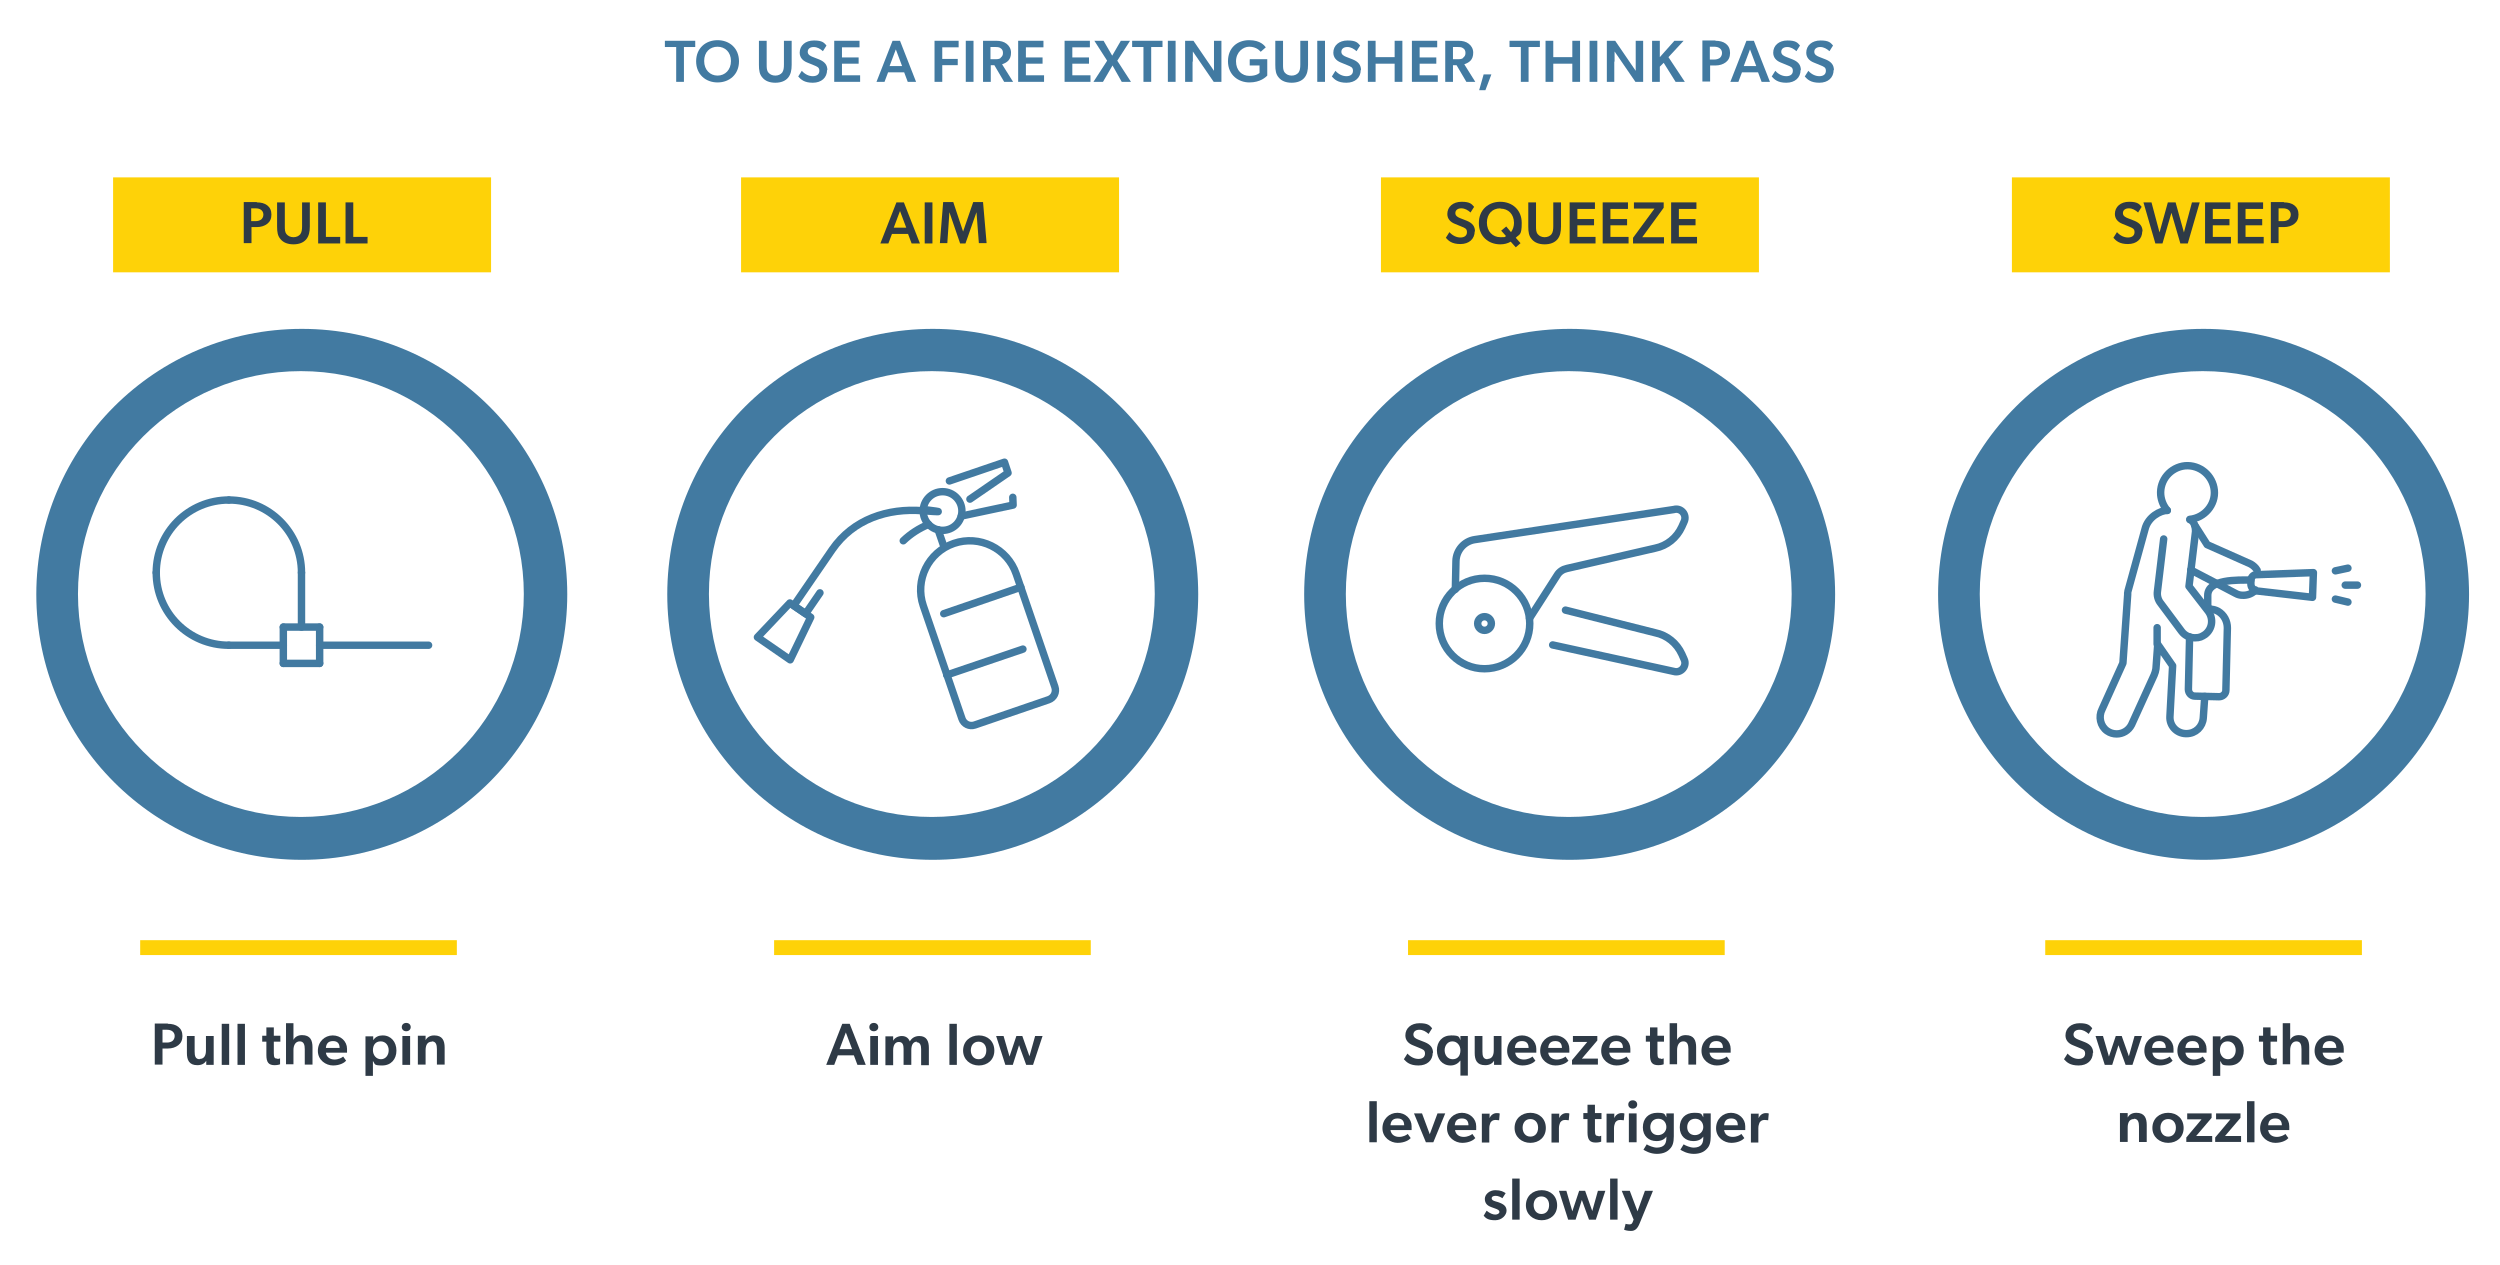 <?xml version="1.0" encoding="UTF-8"?>
<svg xmlns="http://www.w3.org/2000/svg" version="1.1" viewBox="0 0 840 425">
  <defs>
    <style>
      .cls-1 {
        fill: none;
        stroke: #427aa1;
        stroke-linecap: round;
        stroke-linejoin: round;
        stroke-width: 2.5px;
      }

      .cls-2 {
        fill: #427aa1;
      }

      .cls-3 {
        fill: #2e3a46;
      }

      .cls-4 {
        fill: #fed208;
      }
    </style>
  </defs>
  <!-- Generator: Adobe Illustrator 28.6.0, SVG Export Plug-In . SVG Version: 1.2.0 Build 709)  -->
  <g>
    <g id="Layer_1">
      <rect class="cls-4" x="47.1" y="315.9" width="106.4" height="5"/>
      <rect class="cls-4" x="38" y="59.6" width="127" height="31.9"/>
      <path class="cls-2" d="M101.4,110.5c-49.2,0-89.2,39.9-89.2,89.2s39.9,89.2,89.2,89.2,89.2-39.9,89.2-89.2-39.9-89.2-89.2-89.2ZM101.1,274.5c-41.4,0-74.9-33.5-74.9-74.9s33.5-74.9,74.9-74.9,74.9,33.5,74.9,74.9-33.5,74.9-74.9,74.9Z"/>
      <g>
        <path class="cls-3" d="M56.4,344c1.4,0,2.6.3,3.5,1,.9.7,1.4,1.7,1.4,3.1s-.5,2.4-1.4,3.1c-.9.7-2.1,1.1-3.5,1.1h-1.8v5.4h-2.6v-13.8h4.4ZM57.9,349.8c.4-.3.8-.9.8-1.7s-.4-1.3-.8-1.6c-.4-.3-1-.5-1.8-.5h-1.5v4.3h1.5c.8,0,1.3-.2,1.8-.5Z"/>
        <path class="cls-3" d="M67.1,355.8c1.5,0,2.1-1.2,2.1-2.8v-4.9h2.6v9.7h-2.5v-1.4c-.6,1-1.6,1.5-3,1.5-2.8,0-3.5-1.8-3.5-4.1v-5.7h2.6v5.2c0,1.4.2,2.6,1.7,2.6Z"/>
        <path class="cls-3" d="M77,344v13.8h-2.5v-13.8h2.5Z"/>
        <path class="cls-3" d="M82.3,344v13.8h-2.5v-13.8h2.5Z"/>
        <path class="cls-3" d="M93.2,355.8c.5,0,.9-.2.9-.2v2s-.7.3-1.8.3c-2,0-2.8-.9-2.8-3.4v-4.5h-1.4v-2h1.4v-2.8h2.5v2.8h2.2v2h-2.2v3.9c0,1.5.3,1.8,1.2,1.8Z"/>
        <path class="cls-3" d="M105,352v5.7h-2.6v-5.2c0-1.4-.3-2.6-1.7-2.6s-2.1,1.3-2.1,2.9v4.8h-2.5v-13.8h2.5v5.6h0c.5-1,1.5-1.6,2.9-1.6,2.8,0,3.5,1.8,3.5,4.1Z"/>
        <path class="cls-3" d="M112.4,356c1.3,0,2.5-.6,2.9-1l1,1.4c-.5.6-2,1.6-4.4,1.6s-5.1-1.8-5.1-4.9,2.3-5.2,5-5.2,4.8,2,4.8,4.5,0,1.3,0,1.3h-7.1c.2,1.5,1.4,2.3,2.9,2.3ZM109.5,352.1h4.6c0-1.1-.4-2.3-2.2-2.3s-2.3,1.1-2.4,2.3Z"/>
        <path class="cls-3" d="M125.4,349.5c.8-1.2,1.9-1.6,3.2-1.6,2.8,0,4.6,2.2,4.6,5.1s-1.8,5-4.8,5-2.3-.5-3.1-1.5h0c0,.5,0,.9,0,1.6v3.4h-2.5v-13.3h2.6v1.4s0,0,0,0ZM125.3,352.9c0,1.6,1.1,3,2.7,3s2.6-1.4,2.6-3-1-3-2.7-3-2.6,1.2-2.6,3Z"/>
        <path class="cls-3" d="M135,345.1c0-.8.6-1.4,1.5-1.4s1.5.6,1.5,1.4-.6,1.4-1.5,1.4-1.5-.6-1.5-1.4ZM137.8,348.1v9.7h-2.6v-9.7h2.6Z"/>
        <path class="cls-3" d="M145.1,350c-1.6,0-2.1,1.3-2.1,2.9v4.8h-2.6v-9.7h2.6v1.5s0,0,0,0c.5-1,1.5-1.6,2.9-1.6,2.8,0,3.5,1.8,3.5,4.1v5.7h-2.6v-5.2c0-1.4-.3-2.6-1.7-2.6Z"/>
      </g>
      <rect class="cls-4" x="260.1" y="315.9" width="106.4" height="5"/>
      <g>
        <path class="cls-3" d="M281.5,354.6l-1.2,3.2h-2.7l5.4-13.8h2.5l5.4,13.8h-2.8l-1.2-3.2h-5.4ZM286.3,352.5l-2.1-5.6-2.1,5.6h4.1Z"/>
        <path class="cls-3" d="M292.1,345.1c0-.8.6-1.4,1.5-1.4s1.5.6,1.5,1.4-.6,1.4-1.5,1.4-1.5-.6-1.5-1.4ZM295,348.1v9.7h-2.6v-9.7h2.6Z"/>
        <path class="cls-3" d="M308.1,350c-1.3,0-1.9,1.1-1.9,2.8v5h-2.6v-5.4c0-1.3-.3-2.3-1.6-2.3s-1.9,1.2-1.9,2.8v5h-2.6v-9.7h2.6v1.5s0,0,0,0c.4-.9,1.6-1.6,2.9-1.6s2.2.6,2.7,1.8c.7-1.2,1.8-1.8,3.2-1.8,2.5,0,3.2,1.8,3.2,4v5.8h-2.6v-5.4c0-1.2-.3-2.3-1.5-2.3Z"/>
        <path class="cls-3" d="M321.5,344v13.8h-2.5v-13.8h2.5Z"/>
        <path class="cls-3" d="M323.6,353c0-3.1,2.3-5.1,5.3-5.1s5.2,2,5.2,5.1-2.3,5-5.2,5-5.3-2-5.3-5ZM328.8,350c-1.7,0-2.6,1.3-2.6,2.9s.9,3,2.6,3,2.6-1.3,2.6-3-1-2.9-2.6-2.9Z"/>
        <path class="cls-3" d="M340.3,357.8h-2.5l-3.1-9.7h2.5l2,6.9,2.3-6.9h2l2.4,6.8,1.9-6.8h2.5l-3.2,9.7h-2.3l-2.4-6.6-2.1,6.6Z"/>
      </g>
      <g>
        <path class="cls-3" d="M86.3,68c1.4,0,2.6.3,3.5,1,.9.7,1.4,1.7,1.4,3.1s-.5,2.4-1.4,3.1c-.9.7-2.1,1.1-3.5,1.1h-1.8v5.4h-2.6v-13.8h4.4ZM87.7,73.8c.4-.3.8-.9.8-1.7s-.4-1.3-.8-1.6c-.4-.3-1-.5-1.8-.5h-1.5v4.3h1.5c.8,0,1.3-.2,1.8-.5Z"/>
        <path class="cls-3" d="M104.1,76.1c0,1.8-.3,3.2-1.2,4.3-.9,1.1-2.4,1.7-4.3,1.7s-3.4-.6-4.3-1.7c-1-1.1-1.2-2.4-1.2-4.3v-8.1h2.6v8c0,1.1,0,2,.6,2.7.5.6,1.3,1,2.3,1s1.8-.4,2.3-1c.5-.7.6-1.6.6-2.7v-8h2.6v8.1Z"/>
        <path class="cls-3" d="M109.5,68v11.6h4.8v2.2h-7.4v-13.8h2.6Z"/>
        <path class="cls-3" d="M118.7,68v11.6h4.8v2.2h-7.4v-13.8h2.6Z"/>
      </g>
      <rect class="cls-4" x="473.1" y="315.9" width="106.4" height="5"/>
      <rect class="cls-4" x="464" y="59.6" width="127" height="31.9"/>
      <path class="cls-2" d="M527.4,110.5c-49.2,0-89.2,39.9-89.2,89.2s39.9,89.2,89.2,89.2,89.2-39.9,89.2-89.2-39.9-89.2-89.2-89.2ZM527.1,274.5c-41.4,0-74.9-33.5-74.9-74.9s33.5-74.9,74.9-74.9,74.9,33.5,74.9,74.9-33.5,74.9-74.9,74.9Z"/>
      <g>
        <path class="cls-3" d="M481.4,353.7c0,2.6-1.9,4.3-4.8,4.3s-4-1.1-4.9-2.1l1.2-1.9c1.1,1.2,2.4,1.8,3.7,1.8s2.2-.6,2.2-1.8-.7-1.4-1.9-1.9l-2.2-.9c-1.5-.6-2.5-1.7-2.5-3.3,0-2.4,1.9-4.1,4.8-4.1s3.4.8,4.2,1.7l-1.2,1.9c-.9-.8-1.9-1.4-3.1-1.4s-2,.6-2,1.6.9,1.4,1.6,1.7l2.3.9c1.9.8,2.7,1.9,2.7,3.6Z"/>
        <path class="cls-3" d="M490.6,356.4c-.7,1-1.9,1.6-3.2,1.6-2.8,0-4.6-2.2-4.6-5.1s1.8-5,4.8-5,2.6.6,3.1,1.6h0v-1.4h2.5v13.3h-2.5v-5h0ZM490.7,352.9c0-1.6-1.1-3-2.7-3s-2.6,1.4-2.6,3,1,3,2.7,3,2.6-1.2,2.6-3Z"/>
        <path class="cls-3" d="M499.8,355.8c1.5,0,2.1-1.2,2.1-2.8v-4.9h2.6v9.7h-2.5v-1.4c-.6,1-1.6,1.5-3,1.5-2.8,0-3.5-1.8-3.5-4.1v-5.7h2.6v5.2c0,1.4.2,2.6,1.7,2.6Z"/>
        <path class="cls-3" d="M512,356c1.3,0,2.5-.6,2.9-1l1,1.4c-.5.6-2,1.6-4.4,1.6s-5.1-1.8-5.1-4.9,2.3-5.2,5-5.2,4.8,2,4.8,4.5,0,1.3,0,1.3h-7.1c.2,1.5,1.4,2.3,2.9,2.3ZM509,352.1h4.6c0-1.1-.4-2.3-2.2-2.3s-2.3,1.1-2.4,2.3Z"/>
        <path class="cls-3" d="M523.1,356c1.3,0,2.5-.6,2.9-1l1,1.4c-.5.6-2,1.6-4.4,1.6s-5.1-1.8-5.1-4.9,2.3-5.2,5-5.2,4.8,2,4.8,4.5,0,1.3,0,1.3h-7.1c.2,1.5,1.4,2.3,2.9,2.3ZM520.2,352.1h4.6c0-1.1-.4-2.3-2.2-2.3s-2.3,1.1-2.4,2.3Z"/>
        <path class="cls-3" d="M533.5,350.1h-5v-2h8.2v1.5l-5.2,6.1h5.4v2h-8.7v-1.5l5.2-6.2Z"/>
        <path class="cls-3" d="M543.6,356c1.3,0,2.5-.6,2.9-1l1,1.4c-.5.6-2,1.6-4.4,1.6s-5.1-1.8-5.1-4.9,2.3-5.2,5-5.2,4.8,2,4.8,4.5,0,1.3,0,1.3h-7.1c.2,1.5,1.4,2.3,2.9,2.3ZM540.7,352.1h4.6c0-1.1-.4-2.3-2.2-2.3s-2.3,1.1-2.4,2.3Z"/>
        <path class="cls-3" d="M558.1,355.8c.5,0,.9-.2.9-.2v2s-.7.3-1.8.3c-2,0-2.8-.9-2.8-3.4v-4.5h-1.4v-2h1.4v-2.8h2.5v2.8h2.2v2h-2.2v3.9c0,1.5.3,1.8,1.2,1.8Z"/>
        <path class="cls-3" d="M569.9,352v5.7h-2.6v-5.2c0-1.4-.3-2.6-1.7-2.6s-2.1,1.3-2.1,2.9v4.8h-2.5v-13.8h2.5v5.6h0c.5-1,1.5-1.6,2.9-1.6,2.8,0,3.5,1.8,3.5,4.1Z"/>
        <path class="cls-3" d="M577.3,356c1.3,0,2.5-.6,2.9-1l1,1.4c-.5.6-2,1.6-4.4,1.6s-5.1-1.8-5.1-4.9,2.3-5.2,5-5.2,4.8,2,4.8,4.5,0,1.3,0,1.3h-7.1c.2,1.5,1.4,2.3,2.9,2.3ZM574.3,352.1h4.6c0-1.1-.4-2.3-2.2-2.3s-2.3,1.1-2.4,2.3Z"/>
        <path class="cls-3" d="M462.6,370v13.8h-2.5v-13.8h2.5Z"/>
        <path class="cls-3" d="M470.1,382c1.3,0,2.5-.6,2.9-1l1,1.4c-.5.6-2,1.6-4.4,1.6s-5.1-1.8-5.1-4.9,2.3-5.2,5-5.2,4.8,2,4.8,4.5,0,1.3,0,1.3h-7.1c.2,1.5,1.4,2.3,2.9,2.3ZM467.2,378.1h4.6c0-1.1-.4-2.3-2.2-2.3s-2.3,1.1-2.4,2.3Z"/>
        <path class="cls-3" d="M477.8,374.1l2.6,7,2.6-7h2.6l-4,9.7h-2.5l-4-9.7h2.7Z"/>
        <path class="cls-3" d="M491.8,382c1.3,0,2.5-.6,2.9-1l1,1.4c-.5.6-2,1.6-4.4,1.6s-5.1-1.8-5.1-4.9,2.3-5.2,5-5.2,4.8,2,4.8,4.5,0,1.3,0,1.3h-7.1c.2,1.5,1.4,2.3,2.9,2.3ZM488.8,378.1h4.6c0-1.1-.4-2.3-2.2-2.3s-2.3,1.1-2.4,2.3Z"/>
        <path class="cls-3" d="M500.5,374.1v1.6s0,0,0,0c.4-1,1.3-1.7,2.4-1.7s1,.2,1,.2l-.2,2.2h-.1c-.3,0-.7-.1-1.1-.1-.8,0-1.3.3-1.7.9-.2.5-.4,1.1-.4,1.9v4.8h-2.5v-9.7h2.5Z"/>
        <path class="cls-3" d="M508.9,379c0-3.1,2.3-5.1,5.3-5.1s5.2,2,5.2,5.1-2.3,5-5.2,5-5.3-2-5.3-5ZM514.2,376c-1.7,0-2.6,1.3-2.6,2.9s.9,3,2.6,3,2.6-1.3,2.6-3-1-2.9-2.6-2.9Z"/>
        <path class="cls-3" d="M523.9,374.1v1.6s0,0,0,0c.4-1,1.3-1.7,2.4-1.7s1,.2,1,.2l-.2,2.2h-.1c-.3,0-.7-.1-1.1-.1-.8,0-1.3.3-1.7.9-.2.5-.4,1.1-.4,1.9v4.8h-2.5v-9.7h2.5Z"/>
        <path class="cls-3" d="M537.1,381.8c.5,0,.9-.2.9-.2v2s-.7.3-1.8.3c-2,0-2.8-.9-2.8-3.4v-4.5h-1.4v-2h1.4v-2.8h2.5v2.8h2.2v2h-2.2v3.9c0,1.5.3,1.8,1.2,1.8Z"/>
        <path class="cls-3" d="M542.4,374.1v1.6s0,0,0,0c.4-1,1.3-1.7,2.4-1.7s1,.2,1,.2l-.2,2.2h-.1c-.3,0-.7-.1-1.1-.1-.8,0-1.3.3-1.7.9-.2.5-.4,1.1-.4,1.9v4.8h-2.5v-9.7h2.5Z"/>
        <path class="cls-3" d="M547.1,371.1c0-.8.6-1.4,1.5-1.4s1.5.6,1.5,1.4-.6,1.4-1.5,1.4-1.5-.6-1.5-1.4ZM549.9,374.1v9.7h-2.6v-9.7h2.6Z"/>
        <path class="cls-3" d="M556.5,383.4c-2.4,0-4.5-1.6-4.5-4.6s1.9-4.9,4.8-4.9,2.4.5,3.1,1.5h0v-1.3s2.5,0,2.5,0v7.7c0,2.1-.4,3.3-1.3,4.2-.8.9-2.1,1.7-4.4,1.7s-4-1.1-4.5-1.4l1.1-1.8c.6.4,2.2,1.1,3.4,1.1s2.1-.4,2.5-.9c.4-.4.7-1.2.7-2.3v-.5h0c-.7,1-1.8,1.5-3.3,1.5ZM557.2,375.9c-1.7,0-2.7,1.2-2.7,2.8s1,2.7,2.6,2.7,2.8-1.2,2.8-2.7-1-2.8-2.7-2.8Z"/>
        <path class="cls-3" d="M568.9,383.4c-2.4,0-4.5-1.6-4.5-4.6s1.9-4.9,4.8-4.9,2.4.5,3.1,1.5h0v-1.3s2.5,0,2.5,0v7.7c0,2.1-.4,3.3-1.3,4.2-.8.9-2.1,1.7-4.4,1.7s-4-1.1-4.5-1.4l1.1-1.8c.6.4,2.2,1.1,3.4,1.1s2.1-.4,2.5-.9c.4-.4.7-1.2.7-2.3v-.5h0c-.7,1-1.8,1.5-3.3,1.5ZM569.6,375.9c-1.7,0-2.7,1.2-2.7,2.8s1,2.7,2.6,2.7,2.8-1.2,2.8-2.7-1-2.8-2.7-2.8Z"/>
        <path class="cls-3" d="M582.2,382c1.3,0,2.5-.6,2.9-1l1,1.4c-.5.6-2,1.6-4.4,1.6s-5.1-1.8-5.1-4.9,2.3-5.2,5-5.2,4.8,2,4.8,4.5,0,1.3,0,1.3h-7.1c.2,1.5,1.4,2.3,2.9,2.3ZM579.3,378.1h4.6c0-1.1-.4-2.3-2.2-2.3s-2.3,1.1-2.4,2.3Z"/>
        <path class="cls-3" d="M590.9,374.1v1.6s0,0,0,0c.4-1,1.3-1.7,2.4-1.7s1,.2,1,.2l-.2,2.2h-.1c-.3,0-.7-.1-1.1-.1-.8,0-1.3.3-1.7.9-.2.5-.4,1.1-.4,1.9v4.8h-2.5v-9.7h2.5Z"/>
        <path class="cls-3" d="M502.5,401.8c-.8,0-1.3.3-1.3.8s.3.8,1.4,1.1l.7.2c2.1.7,2.9,1.5,2.9,2.9s-1.5,3.2-3.8,3.2-3.1-.6-3.9-1.5l1-1.7c1.1.9,2.1,1.3,2.9,1.3s1.4-.4,1.4-.9-.4-.8-1.6-1.2l-1.1-.4c-1.4-.5-2.2-1.3-2.2-2.8s1.6-2.9,3.5-2.9,2.7.5,3.5,1l-1.1,1.7c-.6-.4-1.4-.8-2.3-.8Z"/>
        <path class="cls-3" d="M510.6,396v13.8h-2.5v-13.8h2.5Z"/>
        <path class="cls-3" d="M512.7,405c0-3.1,2.3-5.1,5.3-5.1s5.2,2,5.2,5.1-2.3,5-5.2,5-5.3-2-5.3-5ZM517.9,402c-1.7,0-2.6,1.3-2.6,2.9s.9,3,2.6,3,2.6-1.3,2.6-3-1-2.9-2.6-2.9Z"/>
        <path class="cls-3" d="M529.4,409.8h-2.5l-3.1-9.7h2.5l2,6.9,2.3-6.9h2l2.4,6.8,1.9-6.8h2.5l-3.2,9.7h-2.3l-2.4-6.6-2.1,6.6Z"/>
        <path class="cls-3" d="M543.5,396v13.8h-2.5v-13.8h2.5Z"/>
        <path class="cls-3" d="M547.6,400.1l2.6,6.9,2.5-6.9h2.7l-4.5,11c-.7,1.7-1.5,2.5-2.9,2.5s-2.3-.4-2.3-.4l.5-2s.7.2,1.2.2.9-.1,1.1-.6l.4-1-4-9.7h2.7Z"/>
      </g>
      <g>
        <path class="cls-3" d="M495.5,77.7c0,2.6-1.9,4.3-4.8,4.3s-4-1.1-4.9-2.1l1.2-1.9c1.1,1.2,2.4,1.8,3.7,1.8s2.2-.6,2.2-1.8-.7-1.4-1.9-1.9l-2.2-.9c-1.5-.6-2.5-1.7-2.5-3.3,0-2.4,1.9-4.1,4.8-4.1s3.4.8,4.2,1.7l-1.2,1.9c-.9-.8-1.9-1.4-3.1-1.4s-2,.6-2,1.6.9,1.4,1.6,1.7l2.3.9c1.9.8,2.7,1.9,2.7,3.6Z"/>
        <path class="cls-3" d="M496.9,74.9c0-4.4,3.2-7.1,7.2-7.1s7.2,2.7,7.2,7.1-.8,3.7-2,5l1.6,1.8-1.6,1.4-1.7-1.9c-1,.6-2.2.9-3.5.9-4,0-7.2-2.7-7.2-7.1ZM504.1,70c-2.6,0-4.5,1.8-4.5,4.8s2,4.9,4.5,4.9,1.3-.1,1.9-.4l-1.6-1.8,1.7-1.4,1.6,1.9c.6-.8,1-1.9,1-3.1,0-3-2-4.8-4.5-4.8Z"/>
        <path class="cls-3" d="M524.5,76.1c0,1.8-.3,3.2-1.2,4.3-.9,1.1-2.4,1.7-4.3,1.7s-3.4-.6-4.3-1.7c-1-1.1-1.2-2.4-1.2-4.3v-8.1h2.6v8c0,1.1,0,2,.6,2.7.5.6,1.3,1,2.3,1s1.8-.4,2.3-1c.5-.7.6-1.6.6-2.7v-8h2.6v8.1Z"/>
        <path class="cls-3" d="M535.9,68v2.2h-5.9v3.4h5.6v2.1h-5.6v3.9h6.1v2.2h-8.7v-13.8h8.5Z"/>
        <path class="cls-3" d="M547,68v2.2h-5.9v3.4h5.6v2.1h-5.6v3.9h6.1v2.2h-8.7v-13.8h8.5Z"/>
        <path class="cls-3" d="M556,70.1h-7v-2.1h10v1.8l-7.2,9.9h7.3v2.1h-10.4v-1.9l7.2-9.8Z"/>
        <path class="cls-3" d="M570,68v2.2h-5.9v3.4h5.6v2.1h-5.6v3.9h6.1v2.2h-8.7v-13.8h8.5Z"/>
      </g>
      <rect class="cls-4" x="249" y="59.6" width="127" height="31.9"/>
      <g>
        <path class="cls-3" d="M299.7,78.6l-1.2,3.2h-2.7l5.4-13.8h2.5l5.4,13.8h-2.8l-1.2-3.2h-5.4ZM304.5,76.5l-2.1-5.6-2.1,5.6h4.1Z"/>
        <path class="cls-3" d="M313.3,68v13.8h-2.6v-13.8h2.6Z"/>
        <path class="cls-3" d="M328.1,71.3l-3.7,10.5h-1.8l-3.6-10.5h0l-.7,10.4h-2.5l1.1-13.8h3.4l3.3,9.9h0l3.4-9.9h3.3l1.2,13.8h-2.6l-.8-10.4h0Z"/>
      </g>
      <rect class="cls-4" x="687.2" y="315.9" width="106.4" height="5"/>
      <path class="cls-2" d="M740.4,110.5c-49.2,0-89.2,39.9-89.2,89.2s39.9,89.2,89.2,89.2,89.2-39.9,89.2-89.2-39.9-89.2-89.2-89.2ZM740.1,274.5c-41.4,0-74.9-33.5-74.9-74.9s33.5-74.9,74.9-74.9,74.9,33.5,74.9,74.9-33.5,74.9-74.9,74.9Z"/>
      <g>
        <path class="cls-3" d="M703.2,353.7c0,2.6-1.9,4.3-4.8,4.3s-4-1.1-4.9-2.1l1.2-1.9c1.1,1.2,2.4,1.8,3.7,1.8s2.2-.6,2.2-1.8-.7-1.4-1.9-1.9l-2.2-.9c-1.5-.6-2.5-1.7-2.5-3.3,0-2.4,1.9-4.1,4.8-4.1s3.4.8,4.2,1.7l-1.2,1.9c-.9-.8-1.9-1.4-3.1-1.4s-2,.6-2,1.6.9,1.4,1.6,1.7l2.3.9c1.9.8,2.7,1.9,2.7,3.6Z"/>
        <path class="cls-3" d="M709.7,357.8h-2.5l-3.1-9.7h2.5l2,6.9,2.3-6.9h2l2.4,6.8,1.9-6.8h2.5l-3.2,9.7h-2.3l-2.4-6.6-2.1,6.6Z"/>
        <path class="cls-3" d="M726.1,356c1.3,0,2.5-.6,2.9-1l1,1.4c-.5.6-2,1.6-4.4,1.6s-5.1-1.8-5.1-4.9,2.3-5.2,5-5.2,4.8,2,4.8,4.5,0,1.3,0,1.3h-7.1c.2,1.5,1.4,2.3,2.9,2.3ZM723.1,352.1h4.6c0-1.1-.4-2.3-2.2-2.3s-2.3,1.1-2.4,2.3Z"/>
        <path class="cls-3" d="M737.2,356c1.3,0,2.5-.6,2.9-1l1,1.4c-.5.6-2,1.6-4.4,1.6s-5.1-1.8-5.1-4.9,2.3-5.2,5-5.2,4.8,2,4.8,4.5,0,1.3,0,1.3h-7.1c.2,1.5,1.4,2.3,2.9,2.3ZM734.3,352.1h4.6c0-1.1-.4-2.3-2.2-2.3s-2.3,1.1-2.4,2.3Z"/>
        <path class="cls-3" d="M746.1,349.5c.8-1.2,1.9-1.6,3.2-1.6,2.8,0,4.6,2.2,4.6,5.1s-1.8,5-4.8,5-2.3-.5-3.1-1.5h0c0,.5,0,.9,0,1.6v3.4h-2.5v-13.3h2.6v1.4s0,0,0,0ZM745.9,352.9c0,1.6,1.1,3,2.7,3s2.6-1.4,2.6-3-1-3-2.7-3-2.6,1.2-2.6,3Z"/>
        <path class="cls-3" d="M764.1,355.8c.5,0,.9-.2.9-.2v2s-.7.3-1.8.3c-2,0-2.8-.9-2.8-3.4v-4.5h-1.4v-2h1.4v-2.8h2.5v2.8h2.2v2h-2.2v3.9c0,1.5.3,1.8,1.2,1.8Z"/>
        <path class="cls-3" d="M775.9,352v5.7h-2.6v-5.2c0-1.4-.3-2.6-1.7-2.6s-2.1,1.3-2.1,2.9v4.8h-2.5v-13.8h2.5v5.6h0c.5-1,1.5-1.6,2.9-1.6,2.8,0,3.5,1.8,3.5,4.1Z"/>
        <path class="cls-3" d="M783.3,356c1.3,0,2.5-.6,2.9-1l1,1.4c-.5.6-2,1.6-4.4,1.6s-5.1-1.8-5.1-4.9,2.3-5.2,5-5.2,4.8,2,4.8,4.5,0,1.3,0,1.3h-7.1c.2,1.5,1.4,2.3,2.9,2.3ZM780.4,352.1h4.6c0-1.1-.4-2.3-2.2-2.3s-2.3,1.1-2.4,2.3Z"/>
        <path class="cls-3" d="M717,376c-1.6,0-2.1,1.3-2.1,2.9v4.8h-2.6v-9.7h2.6v1.5s0,0,0,0c.5-1,1.5-1.6,2.9-1.6,2.8,0,3.5,1.8,3.5,4.1v5.7h-2.6v-5.2c0-1.4-.3-2.6-1.7-2.6Z"/>
        <path class="cls-3" d="M723.2,379c0-3.1,2.3-5.1,5.3-5.1s5.2,2,5.2,5.1-2.3,5-5.2,5-5.3-2-5.3-5ZM728.5,376c-1.7,0-2.6,1.3-2.6,2.9s.9,3,2.6,3,2.6-1.3,2.6-3-1-2.9-2.6-2.9Z"/>
        <path class="cls-3" d="M739.9,376.1h-5v-2h8.2v1.5l-5.2,6.1h5.4v2h-8.7v-1.5l5.2-6.2Z"/>
        <path class="cls-3" d="M749.6,376.1h-5v-2h8.2v1.5l-5.2,6.1h5.4v2h-8.7v-1.5l5.2-6.2Z"/>
        <path class="cls-3" d="M757.5,370v13.8h-2.5v-13.8h2.5Z"/>
        <path class="cls-3" d="M765,382c1.3,0,2.5-.6,2.9-1l1,1.4c-.5.6-2,1.6-4.4,1.6s-5.1-1.8-5.1-4.9,2.3-5.2,5-5.2,4.8,2,4.8,4.5,0,1.3,0,1.3h-7.1c.2,1.5,1.4,2.3,2.9,2.3ZM762.1,378.1h4.6c0-1.1-.4-2.3-2.2-2.3s-2.3,1.1-2.4,2.3Z"/>
      </g>
      <rect class="cls-4" x="676" y="59.6" width="127" height="31.9"/>
      <g>
        <path class="cls-3" d="M719.8,77.7c0,2.6-1.9,4.3-4.8,4.3s-4-1.1-4.9-2.1l1.2-1.9c1.1,1.2,2.4,1.8,3.7,1.8s2.2-.6,2.2-1.8-.7-1.4-1.9-1.9l-2.2-.9c-1.5-.6-2.5-1.7-2.5-3.3,0-2.4,1.9-4.1,4.8-4.1s3.4.8,4.2,1.7l-1.2,1.9c-.9-.8-1.9-1.4-3.1-1.4s-2,.6-2,1.6.9,1.4,1.6,1.7l2.3.9c1.9.8,2.7,1.9,2.7,3.6Z"/>
        <path class="cls-3" d="M726.8,81.8h-2.6l-4-13.8h2.7l2.7,10.1,2.8-10.1h2.6l2.8,10.1,2.7-10.1h2.6l-4,13.8h-2.5l-3-10.3-3,10.3Z"/>
        <path class="cls-3" d="M749.4,68v2.2h-5.9v3.4h5.6v2.1h-5.6v3.9h6.1v2.2h-8.7v-13.8h8.5Z"/>
        <path class="cls-3" d="M760.4,68v2.2h-5.9v3.4h5.6v2.1h-5.6v3.9h6.1v2.2h-8.7v-13.8h8.5Z"/>
        <path class="cls-3" d="M767.4,68c1.4,0,2.6.3,3.5,1,.9.7,1.4,1.7,1.4,3.1s-.5,2.4-1.4,3.1c-.9.7-2.1,1.1-3.5,1.1h-1.8v5.4h-2.6v-13.8h4.4ZM768.9,73.8c.4-.3.8-.9.8-1.7s-.4-1.3-.8-1.6c-.4-.3-1-.5-1.8-.5h-1.5v4.3h1.5c.8,0,1.3-.2,1.8-.5Z"/>
      </g>
      <g>
        <path class="cls-2" d="M223.4,15.8v-2.1h10.2v2.1h-3.8v11.7h-2.6v-11.7h-3.8Z"/>
        <path class="cls-2" d="M233.9,20.6c0-4.4,3.2-7.1,7.2-7.1s7.2,2.7,7.2,7.1-3.2,7.1-7.2,7.1-7.2-2.7-7.2-7.1ZM241.1,15.7c-2.6,0-4.5,1.8-4.5,4.8s2,4.9,4.5,4.9,4.5-1.9,4.5-4.9-2-4.8-4.5-4.8Z"/>
        <path class="cls-2" d="M266,21.8c0,1.8-.3,3.2-1.2,4.3-.9,1.1-2.4,1.7-4.3,1.7s-3.4-.6-4.3-1.7c-1-1.1-1.2-2.4-1.2-4.3v-8.1h2.6v8c0,1.1,0,2,.6,2.7.5.6,1.3,1,2.3,1s1.8-.4,2.3-1c.5-.7.6-1.6.6-2.7v-8h2.6v8.1Z"/>
        <path class="cls-2" d="M277.9,23.5c0,2.6-1.9,4.3-4.8,4.3s-4-1.1-4.9-2.1l1.2-1.9c1.1,1.2,2.4,1.8,3.7,1.8s2.2-.6,2.2-1.8-.7-1.4-1.9-1.9l-2.2-.9c-1.5-.6-2.5-1.7-2.5-3.3,0-2.4,1.9-4.1,4.8-4.1s3.4.8,4.2,1.7l-1.2,1.9c-.9-.8-1.9-1.4-3.1-1.4s-2,.6-2,1.6.9,1.4,1.6,1.7l2.3.9c1.9.8,2.7,1.9,2.7,3.6Z"/>
        <path class="cls-2" d="M288.8,13.7v2.2h-5.9v3.4h5.6v2.1h-5.6v3.9h6.1v2.2h-8.7v-13.8h8.5Z"/>
        <path class="cls-2" d="M298.4,24.3l-1.2,3.2h-2.7l5.4-13.8h2.5l5.4,13.8h-2.8l-1.2-3.2h-5.4ZM303.1,22.2l-2.1-5.6-2.1,5.6h4.1Z"/>
        <path class="cls-2" d="M322.1,13.7v2.2h-5.5v3.9h5.2v2.1h-5.2v5.6h-2.6v-13.8h8.1Z"/>
        <path class="cls-2" d="M327.1,13.7v13.8h-2.6v-13.8h2.6Z"/>
        <path class="cls-2" d="M332.9,21.9v5.6h-2.6v-13.8h4.4c1.5,0,2.6.3,3.5,1,.9.7,1.5,1.7,1.5,3,0,2.4-1.3,3.3-3,3.9l3.7,5.9h-3l-3.3-5.6h-1.2ZM336.2,19.4c.5-.4.8-.8.8-1.6s-.3-1.3-.8-1.6c-.5-.4-1.1-.4-2-.4h-1.4v4.1h1.4c.8,0,1.5,0,2-.4Z"/>
        <path class="cls-2" d="M350.6,13.7v2.2h-5.9v3.4h5.6v2.1h-5.6v3.9h6.1v2.2h-8.7v-13.8h8.5Z"/>
        <path class="cls-2" d="M366.2,13.7v2.2h-5.9v3.4h5.6v2.1h-5.6v3.9h6.1v2.2h-8.7v-13.8h8.5Z"/>
        <path class="cls-2" d="M370.5,27.5h-3.1l4.6-7.1-4.3-6.7h3.1l2.9,5,2.9-5h3.1l-4.3,6.7,4.6,7.1h-3.1l-3.1-5.5-3.2,5.5Z"/>
        <path class="cls-2" d="M380.4,15.8v-2.1h10.2v2.1h-3.8v11.7h-2.6v-11.7h-3.8Z"/>
        <path class="cls-2" d="M395,13.7v13.8h-2.6v-13.8h2.6Z"/>
        <path class="cls-2" d="M400.7,20.7v6.8h-2.5v-13.8h2.8l6.9,10.1s0-1.6,0-3.3v-6.8h2.5v13.8h-2.6l-7-10.2s0,1.8,0,3.4Z"/>
        <path class="cls-2" d="M420,19.9h5.8v5.5c-.5.5-2.3,2.3-6,2.3s-7.2-2.5-7.2-7.1,3.2-7.1,7.1-7.1,5.2,1.9,5.6,2.4l-1.7,1.5c-.7-.8-1.9-1.7-3.9-1.7s-4.4,1.8-4.4,4.9,2,4.9,4.5,4.9,3.4-1,3.4-1v-2.5h-3.3v-2Z"/>
        <path class="cls-2" d="M439.5,21.8c0,1.8-.3,3.2-1.2,4.3-.9,1.1-2.4,1.7-4.3,1.7s-3.4-.6-4.3-1.7c-1-1.1-1.2-2.4-1.2-4.3v-8.1h2.6v8c0,1.1,0,2,.6,2.7.5.6,1.3,1,2.3,1s1.8-.4,2.3-1c.5-.7.6-1.6.6-2.7v-8h2.6v8.1Z"/>
        <path class="cls-2" d="M445.2,13.7v13.8h-2.6v-13.8h2.6Z"/>
        <path class="cls-2" d="M457.2,23.5c0,2.6-1.9,4.3-4.8,4.3s-4-1.1-4.9-2.1l1.2-1.9c1.1,1.2,2.4,1.8,3.7,1.8s2.2-.6,2.2-1.8-.7-1.4-1.9-1.9l-2.2-.9c-1.5-.6-2.5-1.7-2.5-3.3,0-2.4,1.9-4.1,4.8-4.1s3.4.8,4.2,1.7l-1.2,1.9c-.9-.8-1.9-1.4-3.1-1.4s-2,.6-2,1.6.9,1.4,1.6,1.7l2.3.9c1.9.8,2.7,1.9,2.7,3.6Z"/>
        <path class="cls-2" d="M462.2,21.4v6.1h-2.6v-13.8h2.6v5.5h6.4v-5.5h2.6v13.8h-2.6v-6.1h-6.4Z"/>
        <path class="cls-2" d="M482.9,13.7v2.2h-5.9v3.4h5.6v2.1h-5.6v3.9h6.1v2.2h-8.7v-13.8h8.5Z"/>
        <path class="cls-2" d="M488.2,21.9v5.6h-2.6v-13.8h4.4c1.5,0,2.6.3,3.5,1s1.5,1.7,1.5,3c0,2.4-1.3,3.3-3,3.9l3.7,5.9h-3l-3.3-5.6h-1.2ZM491.6,19.4c.5-.4.8-.8.8-1.6s-.3-1.3-.8-1.6c-.5-.4-1.1-.4-2-.4h-1.4v4.1h1.4c.8,0,1.5,0,2-.4Z"/>
        <path class="cls-2" d="M501.1,25l-2,5.3h-2.1l1.5-5.3h2.5Z"/>
        <path class="cls-2" d="M507.2,15.8v-2.1h10.2v2.1h-3.8v11.7h-2.6v-11.7h-3.8Z"/>
        <path class="cls-2" d="M521.9,21.4v6.1h-2.6v-13.8h2.6v5.5h6.4v-5.5h2.6v13.8h-2.6v-6.1h-6.4Z"/>
        <path class="cls-2" d="M536.7,13.7v13.8h-2.6v-13.8h2.6Z"/>
        <path class="cls-2" d="M542.4,20.7v6.8h-2.5v-13.8h2.8l6.9,10.1s0-1.6,0-3.3v-6.8h2.5v13.8h-2.6l-7-10.2s0,1.8,0,3.4Z"/>
        <path class="cls-2" d="M557.7,22.4v5.1h-2.6v-13.8h2.6v5.5l4.9-5.5h3.1l-5.1,5.5,5.5,8.3h-3.1l-4-6.4-1.3,1.3Z"/>
        <path class="cls-2" d="M576.4,13.7c1.4,0,2.6.3,3.5,1,.9.7,1.4,1.7,1.4,3.1s-.5,2.4-1.4,3.1c-.9.7-2.1,1.1-3.5,1.1h-1.8v5.4h-2.6v-13.8h4.4ZM577.8,19.5c.4-.3.8-.9.8-1.7s-.4-1.3-.8-1.6c-.4-.3-1-.5-1.8-.5h-1.5v4.3h1.5c.8,0,1.3-.2,1.8-.5Z"/>
        <path class="cls-2" d="M585.3,24.3l-1.2,3.2h-2.7l5.4-13.8h2.5l5.4,13.8h-2.8l-1.2-3.2h-5.4ZM590.1,22.2l-2.1-5.6-2.1,5.6h4.1Z"/>
        <path class="cls-2" d="M605,23.5c0,2.6-1.9,4.3-4.8,4.3s-4-1.1-4.9-2.1l1.2-1.9c1.1,1.2,2.4,1.8,3.7,1.8s2.2-.6,2.2-1.8-.7-1.4-1.9-1.9l-2.2-.9c-1.5-.6-2.5-1.7-2.5-3.3,0-2.4,1.9-4.1,4.8-4.1s3.4.8,4.2,1.7l-1.2,1.9c-.9-.8-1.9-1.4-3.1-1.4s-2,.6-2,1.6.9,1.4,1.6,1.7l2.3.9c1.9.8,2.7,1.9,2.7,3.6Z"/>
        <path class="cls-2" d="M616.1,23.5c0,2.6-1.9,4.3-4.8,4.3s-4-1.1-4.9-2.1l1.2-1.9c1.1,1.2,2.4,1.8,3.7,1.8s2.2-.6,2.2-1.8-.7-1.4-1.9-1.9l-2.2-.9c-1.5-.6-2.5-1.7-2.5-3.3,0-2.4,1.9-4.1,4.8-4.1s3.4.8,4.2,1.7l-1.2,1.9c-.9-.8-1.9-1.4-3.1-1.4s-2,.6-2,1.6.9,1.4,1.6,1.7l2.3.9c1.9.8,2.7,1.9,2.7,3.6Z"/>
      </g>
      <path class="cls-2" d="M313.4,110.5c-49.2,0-89.2,39.9-89.2,89.2s39.9,89.2,89.2,89.2,89.2-39.9,89.2-89.2-39.9-89.2-89.2-89.2ZM313.1,274.5c-41.4,0-74.9-33.5-74.9-74.9s33.5-74.9,74.9-74.9,74.9,33.5,74.9,74.9-33.5,74.9-74.9,74.9Z"/>
      <g>
        <g>
          <path class="cls-1" d="M757.6,198.5c-1.1,1.1-2.7,1.6-4.2,1.5-.7,0-1.5-.2-2.2-.6l-15.1-7.9"/>
          <path class="cls-1" d="M737.4,176.4l4.2,6.6,14.6,6.5c.9.5,1.7,1.2,2.2,2.1"/>
        </g>
        <path class="cls-1" d="M728.2,171.5c-2.2,0-6.5,2.1-7.5,6.4l-5.7,20.7c0,.2-.1.4-.1.6,0,0,0,.1,0,.2,0,.1,0,.2,0,.4l-1.6,23-7,15.5c-1.3,2.5-.6,5.7,1.7,7.3,1,.7,2.1,1,3.2,1,2,0,4-1.1,5-3.1l7.6-16.7c.3-.7.5-1.4.6-2.1l.6-8.2,5,7.2-.9,17c-.2,3.1,2.2,5.7,5.3,5.8,0,0,.2,0,.3,0,3,0,5.4-2.3,5.6-5.3l.5-7.2"/>
        <g>
          <path class="cls-1" d="M735.7,214l-.4,17.6c0,1.2.9,2.3,2.2,2.3l8.1.2c1.2,0,2.3-.9,2.3-2.2l.5-20.9c0-2.3-1.1-4.4-3.1-5.6h0c-.4-.2-.8-.4-1.2-.5-.1,0-.3,0-.4-.1-.3,0-.7-.1-1-.2"/>
          <path class="cls-1" d="M757.8,198.2c-.9-.1-1.5-1-1.5-2v-.6s0-.6,0-.6c0-1,.8-1.9,1.7-1.9l19.3-.7-.3,8.3-19.2-2.2Z"/>
        </g>
        <path class="cls-1" d="M756.3,194.9c-4.5,0-14.5-.4-14.5,5.2v4.6"/>
        <path class="cls-1" d="M727,181.1l-2.1,17.6c-.2,1.4.2,2.9,1.1,4l7,9.4c1.1,1.5,2.8,2.2,4.5,2.2s2.3-.4,3.4-1.1c2.5-1.9,2.9-5.3,1.1-7.8l-6.5-8.4,2.2-18.4c0-1.8-.5-3.4-1.9-4"/>
        <line class="cls-1" x1="724.8" y1="216.4" x2="724.8" y2="210.9"/>
        <path class="cls-1" d="M728.2,171.5c-1.2-1.4-2-3.2-2.2-5.2-.4-5,3.3-9.3,8.2-9.8,5-.4,9.3,3.3,9.8,8.2s-3.3,9.3-8.2,9.8"/>
        <line class="cls-1" x1="784.7" y1="191.8" x2="788.9" y2="190.9"/>
        <line class="cls-1" x1="788" y1="196.6" x2="792.1" y2="196.6"/>
        <line class="cls-1" x1="784.7" y1="201.3" x2="788.9" y2="202.3"/>
      </g>
      <g>
        <path class="cls-1" d="M52.5,192.4c0,13.5,10.9,24.4,24.4,24.4"/>
        <path class="cls-1" d="M52.5,192.4c0-13.5,10.9-24.4,24.4-24.4"/>
        <path class="cls-1" d="M101.3,192.4c0-13.5-10.9-24.4-24.4-24.4"/>
        <line class="cls-1" x1="76.9" y1="216.8" x2="95.2" y2="216.8"/>
        <line class="cls-1" x1="101.3" y1="192.4" x2="101.3" y2="210.7"/>
        <line class="cls-1" x1="95.2" y1="210.7" x2="107.4" y2="210.7"/>
        <line class="cls-1" x1="95.2" y1="222.9" x2="107.4" y2="222.9"/>
        <line class="cls-1" x1="95.2" y1="210.7" x2="95.2" y2="222.9"/>
        <line class="cls-1" x1="107.4" y1="210.7" x2="107.4" y2="222.9"/>
        <line class="cls-1" x1="107.4" y1="216.8" x2="144" y2="216.8"/>
      </g>
      <g>
        <path class="cls-1" d="M330.2,180.9h0c9.1,0,16.5,7.4,16.5,16.5v40.1c0,1.9-1.5,3.4-3.4,3.4h-26.2c-1.9,0-3.4-1.5-3.4-3.4v-40.1c0-9.1,7.4-16.5,16.5-16.5Z" transform="translate(-50.5 118.4) rotate(-18.9)"/>
        <line class="cls-1" x1="317.2" y1="183.8" x2="315.2" y2="178"/>
        <circle class="cls-1" cx="316.7" cy="171.7" r="6.5"/>
        <polyline class="cls-1" points="323 173.4 340.4 169.7 340.3 167.1"/>
        <polyline class="cls-1" points="319 161.6 337.5 155.3 338.7 158.9 325.9 167.7"/>
        <path class="cls-1" d="M303.5,181.7c2.4-2.3,5.3-4.2,8.5-5.5"/>
        <path class="cls-1" d="M275.5,199.2l-4.8,7-4-2.7,12.9-18.8c7.1-10.3,18.7-14,30.4-13.1s.2-.4.2-.4"/>
        <polygon class="cls-1" points="265.5 221.7 254.5 214.1 265.4 202.6 272.4 207.4 265.5 221.7"/>
        <line class="cls-1" x1="343.7" y1="218.1" x2="318.1" y2="226.8"/>
        <line class="cls-1" x1="343" y1="197.3" x2="317.1" y2="206.2"/>
      </g>
      <g>
        <path class="cls-1" d="M521.7,216.7l40.7,8.9c2.4.7,4.5-1.8,3.5-4l-.8-1.8c-1.7-3.7-5-6.4-9-7.2l-30.1-7.6"/>
        <path class="cls-1" d="M513.9,207.8l9.3-14.5c.7-1.2,1.9-2,3.3-2.3l29.6-6.8c4-.8,7.3-3.5,9-7.2l.8-1.8c1-2.3-1.1-4.7-3.5-4l-66.8,10.1c-3.6.5-6.3,3.6-6.4,7.2l-.2,9.5"/>
        <path class="cls-1" d="M514,209.5c0,8.4-6.8,15.2-15.2,15.2s-15.2-6.8-15.2-15.2,6.8-15.2,15.2-15.2,15.2,6.8,15.2,15.2Z"/>
        <circle class="cls-1" cx="498.8" cy="209.5" r="2.3"/>
      </g>
    </g>
  </g>
</svg>